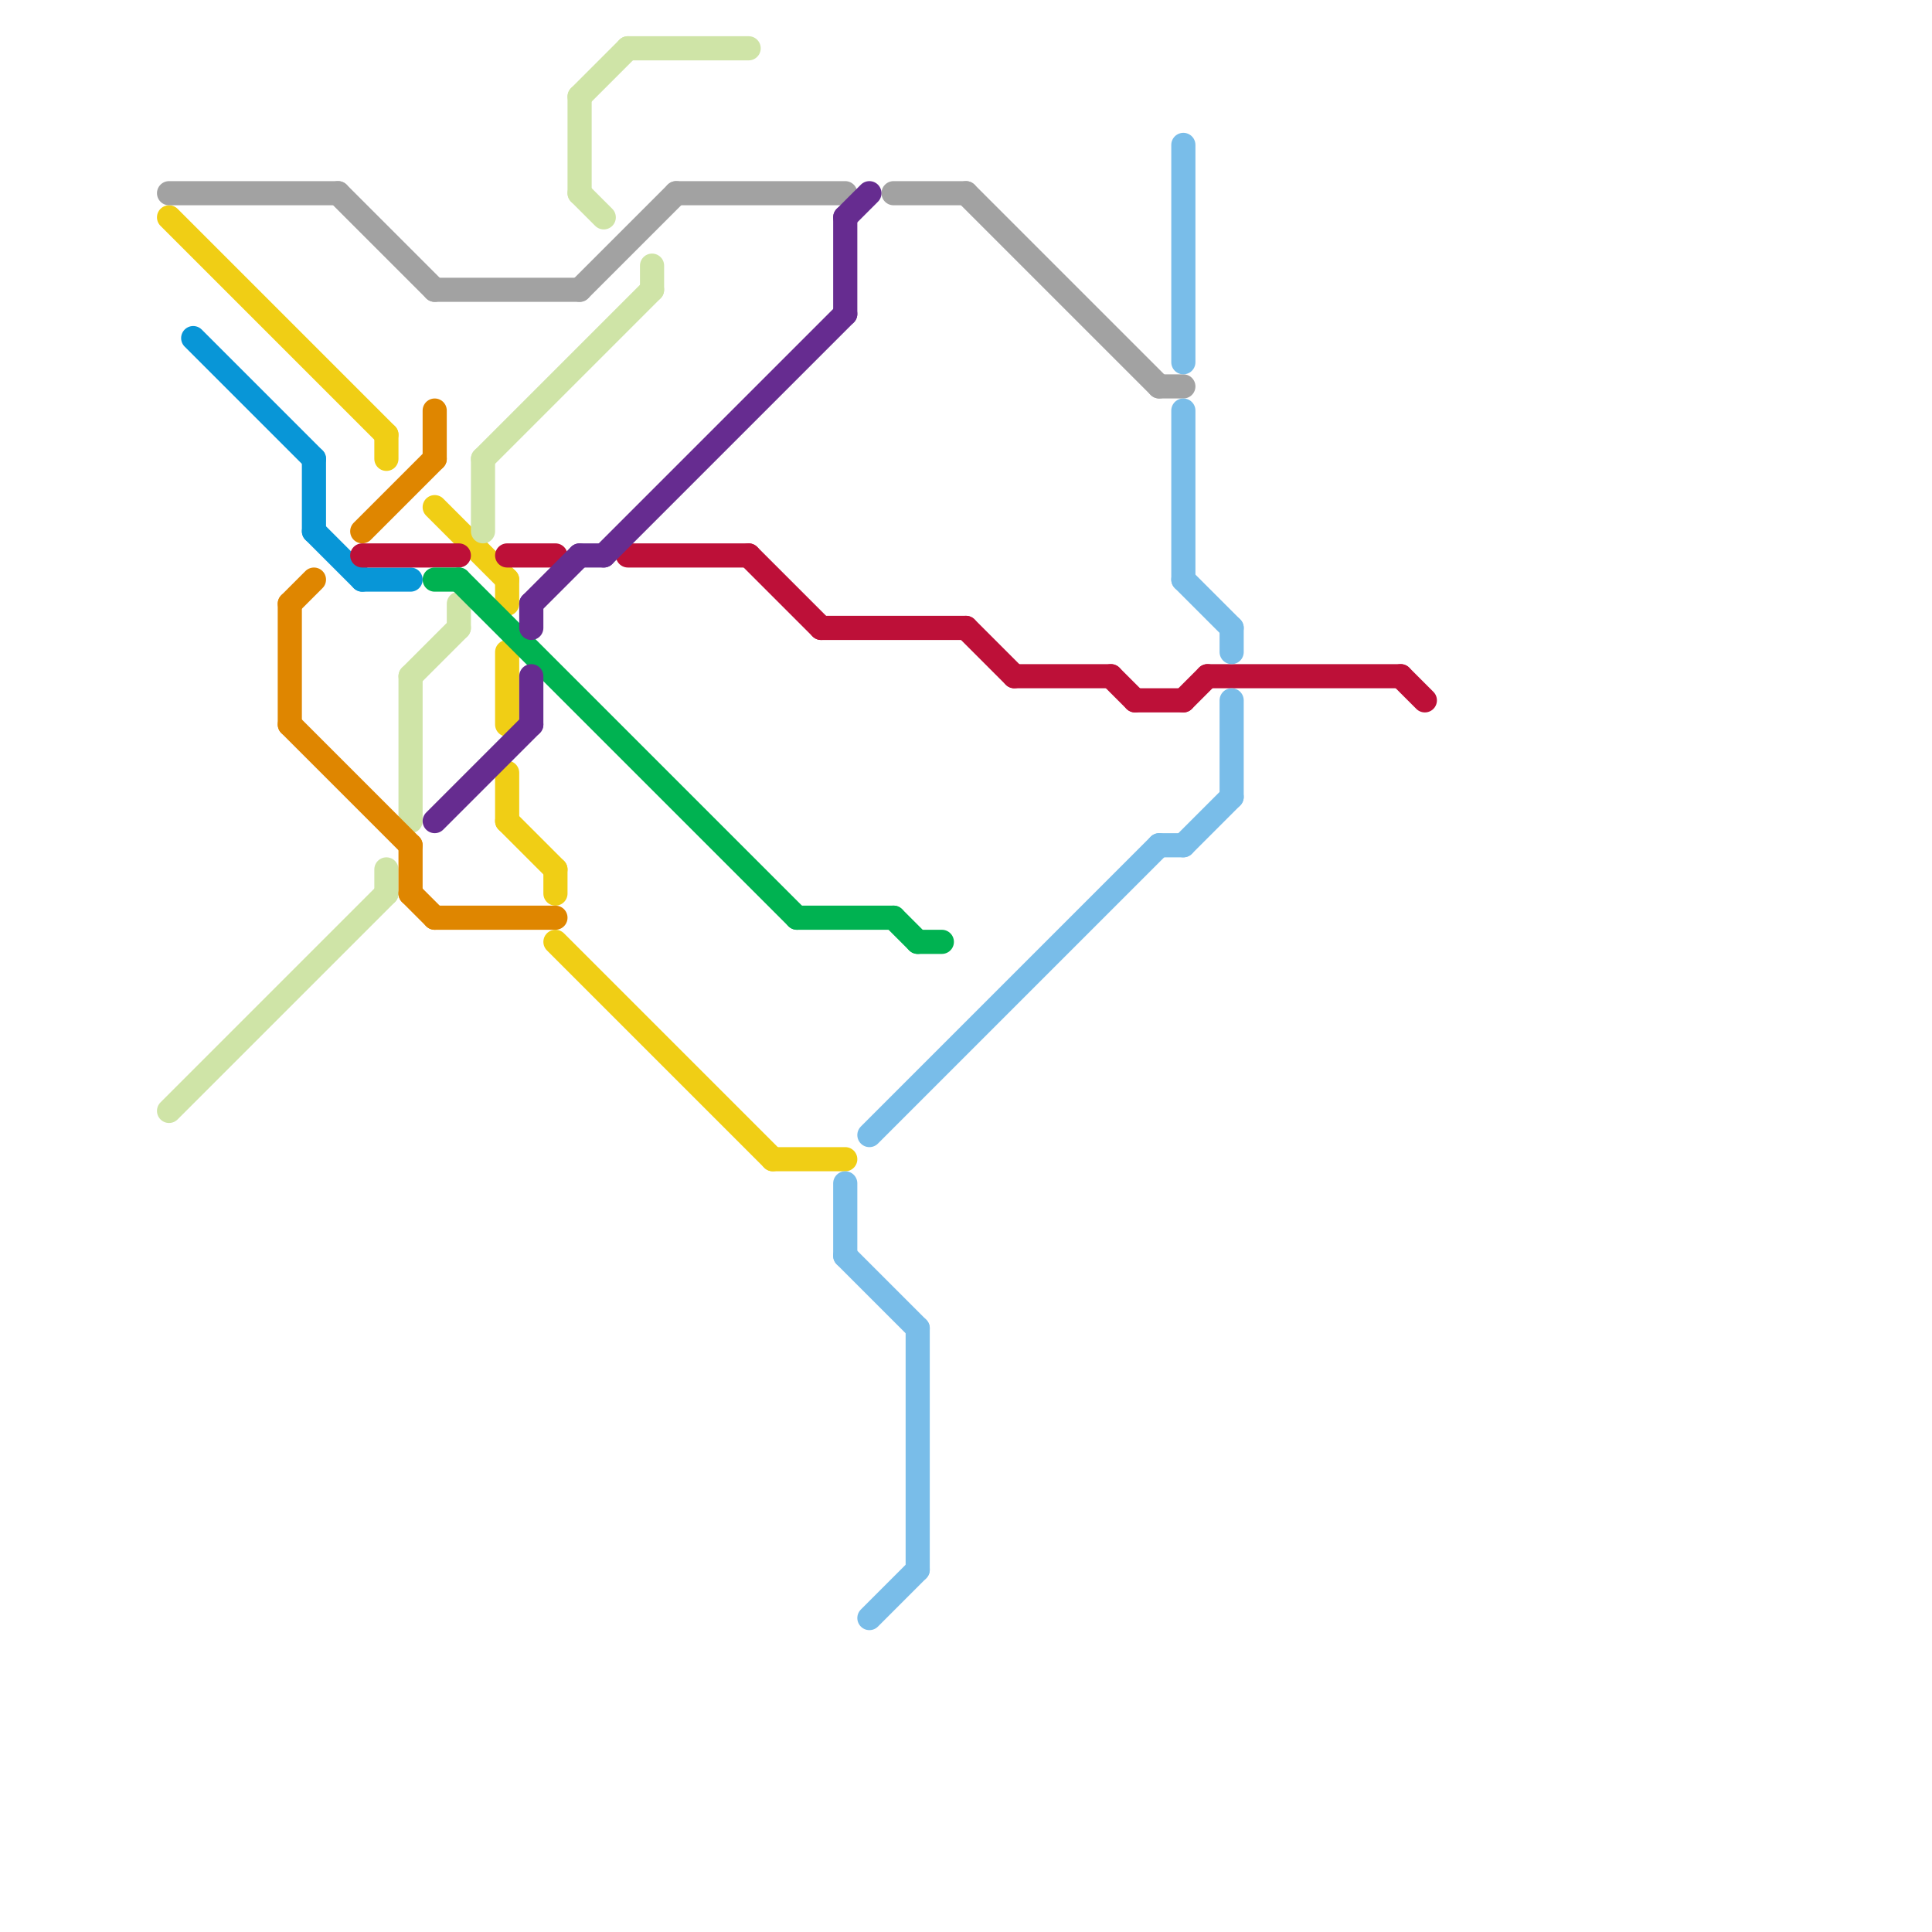 
<svg version="1.1" xmlns="http://www.w3.org/2000/svg" viewBox="0 0 80 80">
<style>text { font: 1px Helvetica; font-weight: 600; white-space: pre; dominant-baseline: central; } line { stroke-width: 1; fill: none; stroke-linecap: round; stroke-linejoin: round; } .c0 { stroke: #f0ce15 } .c1 { stroke: #0896d7 } .c2 { stroke: #cfe4a7 } .c3 { stroke: #a2a2a2 } .c4 { stroke: #df8600 } .c5 { stroke: #bd1038 } .c6 { stroke: #00b251 } .c7 { stroke: #662c90 } .c8 { stroke: #79bde9 }</style><defs><g id="wm-xf"><circle r="1.2" fill="#000"/><circle r="0.9" fill="#fff"/><circle r="0.6" fill="#000"/><circle r="0.3" fill="#fff"/></g><g id="wm"><circle r="0.6" fill="#000"/><circle r="0.3" fill="#fff"/></g></defs><line class="c0" x1="21" y1="24" x2="21" y2="25"/><line class="c0" x1="21" y1="32" x2="21" y2="34"/><line class="c0" x1="7" y1="9" x2="16" y2="18"/><line class="c0" x1="16" y1="18" x2="16" y2="19"/><line class="c0" x1="18" y1="21" x2="21" y2="24"/><line class="c0" x1="21" y1="27" x2="21" y2="30"/><line class="c0" x1="23" y1="36" x2="23" y2="37"/><line class="c0" x1="23" y1="39" x2="32" y2="48"/><line class="c0" x1="21" y1="34" x2="23" y2="36"/><line class="c0" x1="32" y1="48" x2="35" y2="48"/><line class="c1" x1="8" y1="14" x2="13" y2="19"/><line class="c1" x1="13" y1="19" x2="13" y2="22"/><line class="c1" x1="13" y1="22" x2="15" y2="24"/><line class="c1" x1="15" y1="24" x2="17" y2="24"/><line class="c2" x1="7" y1="46" x2="16" y2="37"/><line class="c2" x1="26" y1="2" x2="31" y2="2"/><line class="c2" x1="24" y1="4" x2="26" y2="2"/><line class="c2" x1="24" y1="4" x2="24" y2="8"/><line class="c2" x1="17" y1="28" x2="17" y2="34"/><line class="c2" x1="24" y1="8" x2="25" y2="9"/><line class="c2" x1="27" y1="11" x2="27" y2="12"/><line class="c2" x1="16" y1="36" x2="16" y2="37"/><line class="c2" x1="19" y1="25" x2="19" y2="26"/><line class="c2" x1="20" y1="19" x2="20" y2="22"/><line class="c2" x1="20" y1="19" x2="27" y2="12"/><line class="c2" x1="17" y1="28" x2="19" y2="26"/><line class="c3" x1="48" y1="16" x2="49" y2="16"/><line class="c3" x1="7" y1="8" x2="14" y2="8"/><line class="c3" x1="37" y1="8" x2="40" y2="8"/><line class="c3" x1="40" y1="8" x2="48" y2="16"/><line class="c3" x1="28" y1="8" x2="35" y2="8"/><line class="c3" x1="14" y1="8" x2="18" y2="12"/><line class="c3" x1="24" y1="12" x2="28" y2="8"/><line class="c3" x1="18" y1="12" x2="24" y2="12"/><line class="c4" x1="12" y1="30" x2="17" y2="35"/><line class="c4" x1="18" y1="38" x2="23" y2="38"/><line class="c4" x1="18" y1="17" x2="18" y2="19"/><line class="c4" x1="17" y1="37" x2="18" y2="38"/><line class="c4" x1="15" y1="22" x2="18" y2="19"/><line class="c4" x1="12" y1="25" x2="13" y2="24"/><line class="c4" x1="17" y1="35" x2="17" y2="37"/><line class="c4" x1="12" y1="25" x2="12" y2="30"/><line class="c5" x1="15" y1="23" x2="19" y2="23"/><line class="c5" x1="50" y1="28" x2="58" y2="28"/><line class="c5" x1="49" y1="29" x2="50" y2="28"/><line class="c5" x1="31" y1="23" x2="34" y2="26"/><line class="c5" x1="47" y1="29" x2="49" y2="29"/><line class="c5" x1="34" y1="26" x2="40" y2="26"/><line class="c5" x1="46" y1="28" x2="47" y2="29"/><line class="c5" x1="26" y1="23" x2="31" y2="23"/><line class="c5" x1="58" y1="28" x2="59" y2="29"/><line class="c5" x1="21" y1="23" x2="23" y2="23"/><line class="c5" x1="40" y1="26" x2="42" y2="28"/><line class="c5" x1="42" y1="28" x2="46" y2="28"/><line class="c6" x1="18" y1="24" x2="19" y2="24"/><line class="c6" x1="38" y1="39" x2="39" y2="39"/><line class="c6" x1="37" y1="38" x2="38" y2="39"/><line class="c6" x1="19" y1="24" x2="33" y2="38"/><line class="c6" x1="33" y1="38" x2="37" y2="38"/><line class="c7" x1="35" y1="9" x2="35" y2="13"/><line class="c7" x1="18" y1="34" x2="22" y2="30"/><line class="c7" x1="22" y1="28" x2="22" y2="30"/><line class="c7" x1="25" y1="23" x2="35" y2="13"/><line class="c7" x1="35" y1="9" x2="36" y2="8"/><line class="c7" x1="22" y1="25" x2="24" y2="23"/><line class="c7" x1="24" y1="23" x2="25" y2="23"/><line class="c7" x1="22" y1="25" x2="22" y2="26"/><line class="c8" x1="36" y1="47" x2="48" y2="35"/><line class="c8" x1="49" y1="35" x2="51" y2="33"/><line class="c8" x1="35" y1="52" x2="38" y2="55"/><line class="c8" x1="49" y1="6" x2="49" y2="15"/><line class="c8" x1="48" y1="35" x2="49" y2="35"/><line class="c8" x1="51" y1="29" x2="51" y2="33"/><line class="c8" x1="51" y1="26" x2="51" y2="27"/><line class="c8" x1="36" y1="67" x2="38" y2="65"/><line class="c8" x1="38" y1="55" x2="38" y2="65"/><line class="c8" x1="35" y1="49" x2="35" y2="52"/><line class="c8" x1="49" y1="24" x2="51" y2="26"/><line class="c8" x1="49" y1="17" x2="49" y2="24"/>
</svg>

